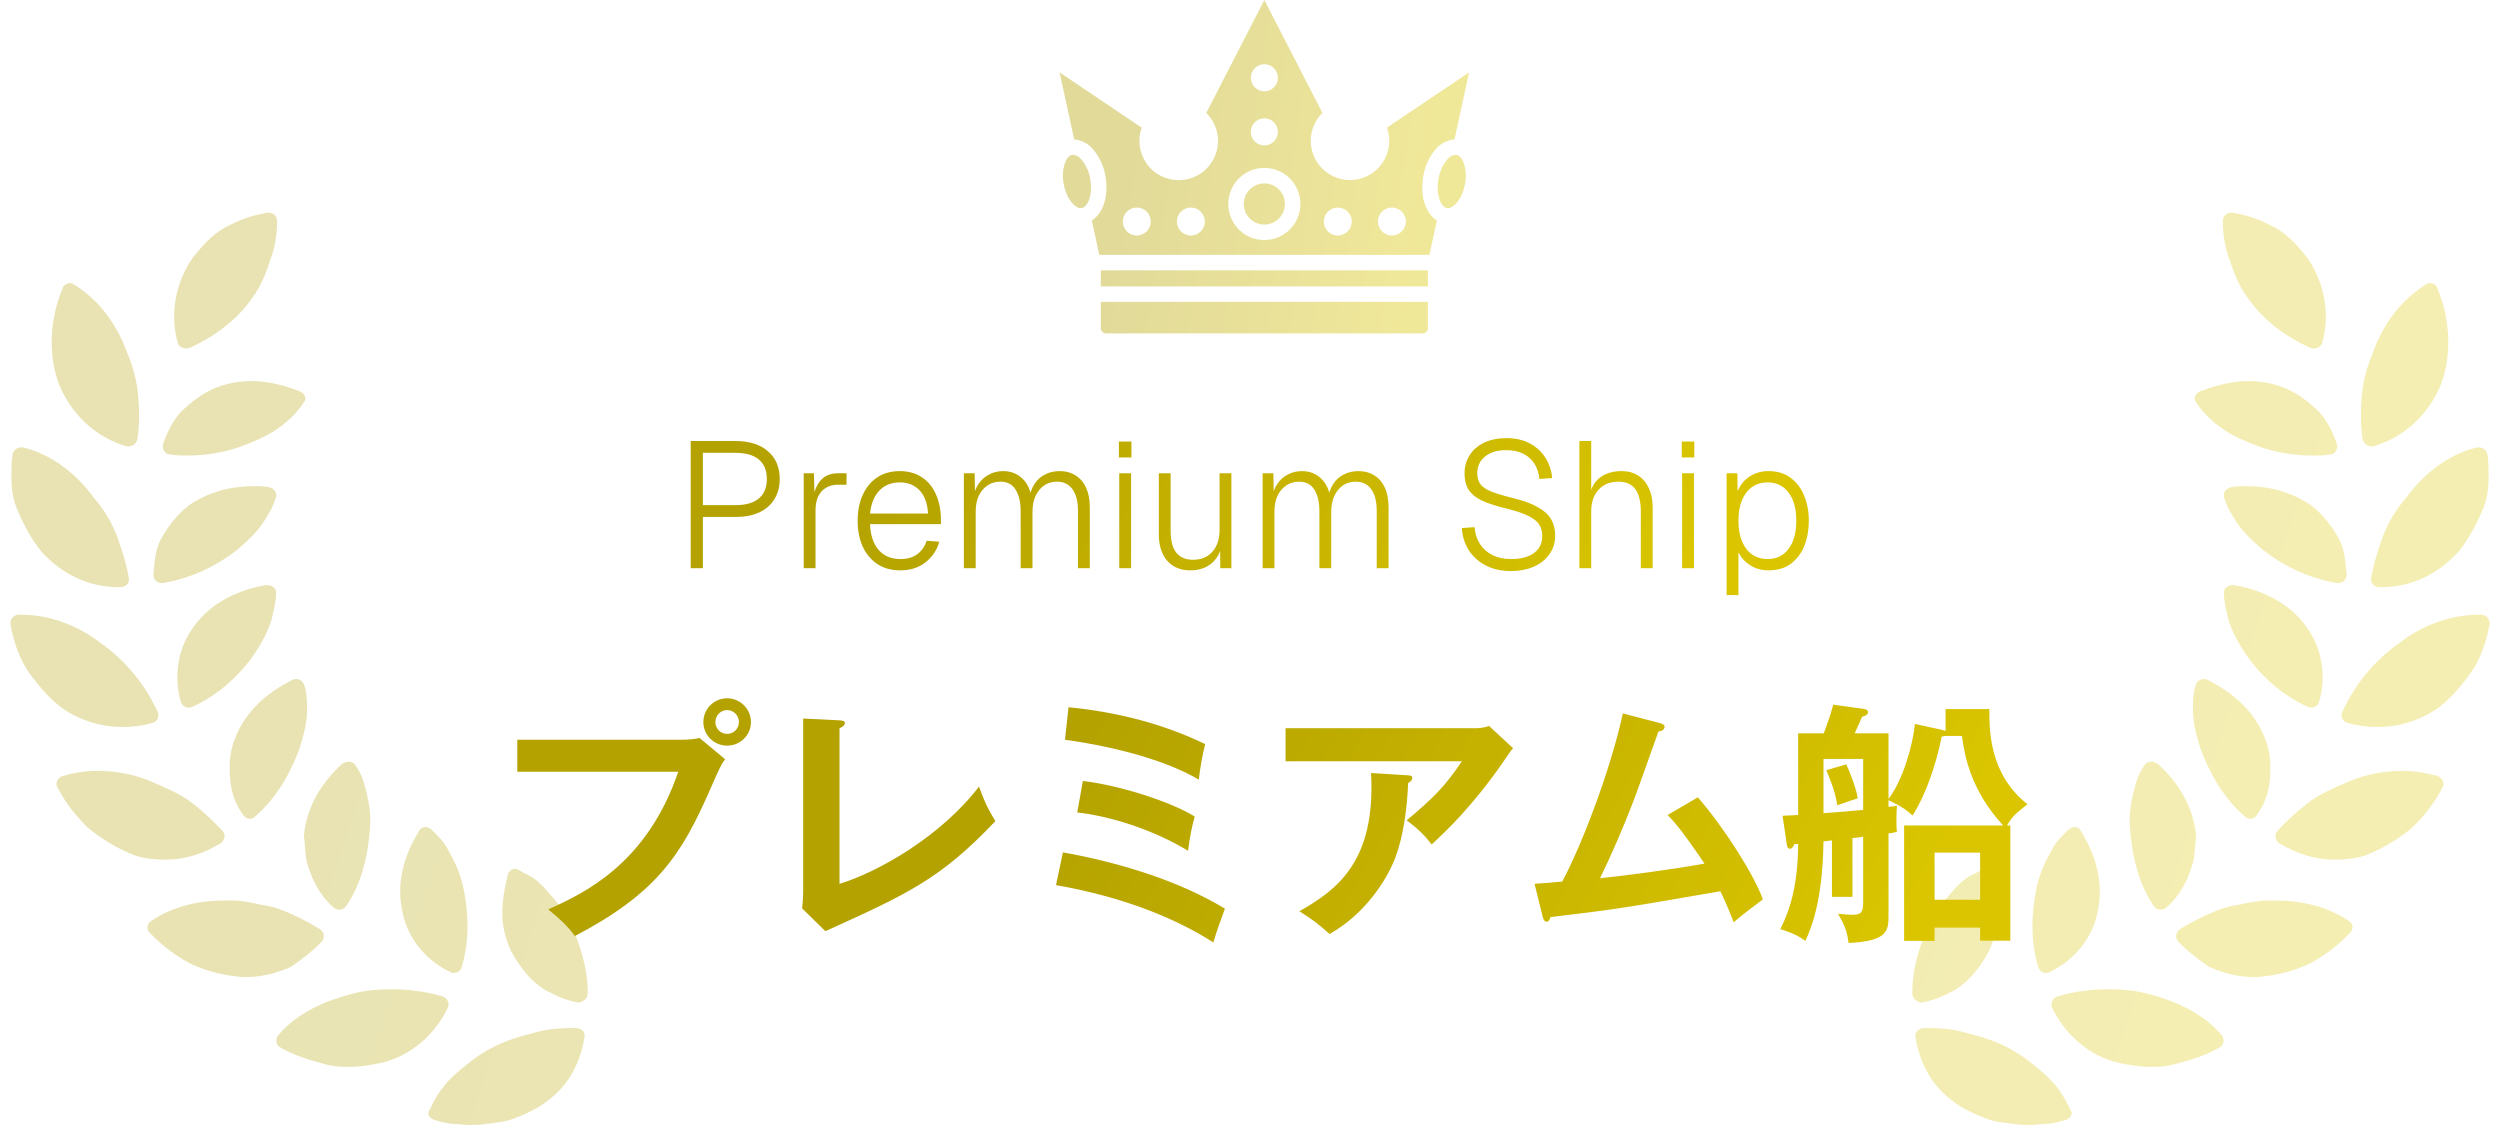 <svg width="120" height="54" viewBox="0 0 120 54" fill="none" xmlns="http://www.w3.org/2000/svg">
<g opacity="0.3">
<path d="M92.352 49.346C92.096 49.346 91.891 49.542 91.942 49.787C92.045 50.424 92.25 51.012 92.557 51.551C92.916 52.188 93.479 52.727 94.196 53.167C94.555 53.363 94.965 53.559 95.374 53.706C95.784 53.853 96.246 53.902 96.707 53.951C96.963 54 97.219 54 97.475 54C97.68 54 97.936 53.951 98.141 53.951C98.499 53.951 98.807 53.853 99.165 53.755C99.421 53.657 99.524 53.412 99.37 53.265C99.114 52.677 98.755 52.139 98.294 51.698C98.038 51.453 97.731 51.208 97.423 50.963C97.116 50.718 96.809 50.522 96.451 50.326C95.733 49.934 95.016 49.739 94.247 49.543C93.735 49.396 93.121 49.346 92.557 49.346H92.352Z" fill="url(#paint0_linear_2115_46579)"/>
<path d="M27.442 49.346C26.879 49.346 26.265 49.396 25.752 49.543C24.984 49.739 24.266 49.934 23.549 50.326C23.191 50.522 22.883 50.718 22.576 50.963C22.268 51.208 21.961 51.453 21.705 51.698C21.244 52.139 20.885 52.677 20.629 53.265C20.476 53.412 20.578 53.657 20.834 53.755C21.192 53.853 21.5 53.951 21.859 53.951C22.064 53.951 22.32 54 22.525 54C22.781 54 23.037 54 23.293 53.951C23.754 53.902 24.215 53.853 24.625 53.706C25.035 53.559 25.445 53.363 25.803 53.167C26.52 52.727 27.084 52.188 27.442 51.551C27.75 51.012 27.955 50.424 28.057 49.787C28.108 49.542 27.904 49.347 27.648 49.346H27.442Z" fill="url(#paint1_linear_2115_46579)"/>
<path d="M101.214 47.485C100.395 47.485 99.575 47.583 98.756 47.828C98.551 47.877 98.397 48.17 98.499 48.366C99.114 49.64 100.241 50.669 101.675 51.012C102.136 51.109 102.649 51.208 103.212 51.208C103.571 51.208 103.93 51.207 104.288 51.109C105.057 50.913 105.876 50.669 106.542 50.277C106.747 50.179 106.798 49.885 106.645 49.689C105.723 48.611 104.391 48.024 103.008 47.681C102.444 47.534 101.829 47.485 101.214 47.485Z" fill="url(#paint2_linear_2115_46579)"/>
<path d="M18.785 47.485C18.17 47.485 17.555 47.534 16.992 47.681C15.609 48.024 14.277 48.611 13.355 49.689C13.201 49.885 13.252 50.179 13.457 50.277C14.123 50.669 14.943 50.913 15.711 51.109C16.07 51.207 16.428 51.208 16.787 51.208C17.35 51.208 17.863 51.109 18.324 51.012C19.758 50.669 20.886 49.64 21.5 48.366C21.602 48.171 21.449 47.877 21.244 47.828C20.424 47.583 19.605 47.485 18.785 47.485Z" fill="url(#paint3_linear_2115_46579)"/>
<path d="M95.272 41.705C95.221 41.705 95.169 41.705 95.118 41.754C95.016 41.803 94.862 41.901 94.76 41.95C94.504 42.048 94.248 42.244 94.043 42.44C93.838 42.636 93.633 42.88 93.428 43.125C93.223 43.37 93.018 43.615 92.864 43.909C92.506 44.497 92.25 45.134 92.045 45.869C91.891 46.408 91.789 47.044 91.789 47.681C91.789 47.926 91.994 48.073 92.198 48.122H92.249C92.813 48.024 93.376 47.779 93.889 47.485C94.504 47.093 94.965 46.505 95.323 45.917C95.528 45.575 95.631 45.281 95.733 44.938C95.836 44.595 95.887 44.203 95.887 43.86C95.887 43.223 95.784 42.636 95.631 41.999C95.579 41.803 95.426 41.705 95.272 41.705Z" fill="url(#paint4_linear_2115_46579)"/>
<path d="M24.727 41.705C24.573 41.705 24.42 41.803 24.369 41.999C24.215 42.636 24.112 43.223 24.112 43.86C24.112 44.203 24.164 44.595 24.267 44.938C24.369 45.281 24.471 45.575 24.676 45.917C25.035 46.505 25.496 47.093 26.11 47.485C26.623 47.779 27.186 48.024 27.75 48.122H27.801C28.006 48.073 28.211 47.926 28.211 47.681C28.211 47.044 28.108 46.408 27.955 45.869C27.75 45.134 27.493 44.497 27.135 43.909C26.981 43.615 26.776 43.37 26.572 43.125C26.367 42.88 26.162 42.636 25.957 42.44C25.752 42.244 25.496 42.048 25.239 41.95C25.137 41.901 24.983 41.803 24.881 41.754C24.829 41.705 24.778 41.705 24.727 41.705Z" fill="url(#paint5_linear_2115_46579)"/>
<path d="M108.643 43.224C108.284 43.273 107.874 43.322 107.516 43.42C107.157 43.469 106.747 43.567 106.389 43.714C105.774 43.959 105.21 44.252 104.647 44.595C104.442 44.742 104.391 44.987 104.544 45.183C104.954 45.624 105.467 46.016 106.03 46.407C106.696 46.701 107.413 46.898 108.182 46.898H108.335C109.104 46.849 110.026 46.652 110.845 46.261C111.511 45.918 112.178 45.428 112.792 44.791C112.997 44.595 112.946 44.35 112.741 44.203C111.716 43.517 110.487 43.224 109.258 43.224H108.643Z" fill="url(#paint6_linear_2115_46579)"/>
<path d="M10.742 43.224C9.513 43.224 8.283 43.517 7.258 44.203C7.053 44.35 7.002 44.595 7.207 44.791C7.822 45.428 8.488 45.918 9.154 46.261C9.973 46.652 10.896 46.849 11.664 46.898H11.818C12.586 46.898 13.303 46.701 13.969 46.407C14.532 46.016 15.045 45.624 15.455 45.183C15.608 44.987 15.557 44.742 15.352 44.595C14.789 44.253 14.226 43.959 13.611 43.714C13.252 43.567 12.842 43.469 12.484 43.42C12.125 43.322 11.715 43.273 11.357 43.224H10.742Z" fill="url(#paint7_linear_2115_46579)"/>
<path d="M99.576 39.697C99.473 39.697 99.422 39.746 99.319 39.795C99.012 40.089 98.704 40.383 98.499 40.775C98.192 41.313 97.936 41.852 97.782 42.489C97.526 43.664 97.424 45.036 97.834 46.407C97.885 46.603 98.039 46.701 98.192 46.701C98.295 46.701 98.346 46.701 98.397 46.652C99.626 46.064 100.498 44.938 100.703 43.664C100.959 42.44 100.651 41.117 99.883 39.893C99.832 39.746 99.678 39.697 99.576 39.697Z" fill="url(#paint8_linear_2115_46579)"/>
<path d="M20.424 39.697C20.322 39.697 20.168 39.746 20.116 39.893C19.348 41.117 19.041 42.44 19.297 43.664C19.502 44.938 20.373 46.064 21.602 46.652C21.653 46.701 21.705 46.701 21.807 46.701C21.961 46.701 22.115 46.603 22.166 46.407C22.576 45.036 22.473 43.664 22.217 42.489C22.063 41.852 21.807 41.313 21.5 40.775C21.295 40.383 20.988 40.089 20.68 39.795C20.578 39.746 20.527 39.697 20.424 39.697Z" fill="url(#paint9_linear_2115_46579)"/>
<path d="M103.264 36.562C103.161 36.562 103.007 36.611 102.956 36.709C102.732 37.009 102.586 37.347 102.485 37.722L102.389 38.105C102.267 38.621 102.194 39.146 102.239 39.746C102.291 40.432 102.392 41.118 102.597 41.803C102.751 42.342 103.008 42.93 103.366 43.469C103.469 43.616 103.571 43.664 103.724 43.664C103.827 43.664 103.929 43.616 103.981 43.567C104.442 43.175 104.749 42.685 105.006 42.146C105.108 41.853 105.261 41.51 105.313 41.167C105.364 40.824 105.364 40.432 105.415 40.089C105.262 38.767 104.647 37.64 103.571 36.66C103.469 36.611 103.366 36.562 103.264 36.562Z" fill="url(#paint10_linear_2115_46579)"/>
<path d="M16.736 36.562C16.634 36.562 16.531 36.611 16.428 36.66C15.352 37.64 14.738 38.767 14.584 40.089C14.636 40.432 14.636 40.824 14.687 41.167C14.738 41.51 14.892 41.853 14.994 42.146C15.25 42.685 15.558 43.175 16.018 43.567C16.07 43.616 16.172 43.664 16.275 43.664C16.428 43.664 16.531 43.616 16.633 43.469C16.992 42.93 17.248 42.342 17.402 41.803C17.607 41.118 17.709 40.432 17.76 39.746C17.805 39.146 17.732 38.621 17.61 38.105L17.515 37.722C17.413 37.347 17.267 37.009 17.043 36.709C16.992 36.611 16.838 36.562 16.736 36.562Z" fill="url(#paint11_linear_2115_46579)"/>
<path d="M115.354 37.002C114.483 37.002 113.612 37.15 112.792 37.492C112.126 37.786 111.358 38.08 110.743 38.57C110.231 38.962 109.77 39.403 109.309 39.892C109.155 40.088 109.206 40.333 109.411 40.48C110.231 40.97 111.102 41.264 112.075 41.264C112.536 41.264 113.048 41.215 113.509 41.068C114.278 40.774 115.046 40.333 115.763 39.745C116.327 39.207 116.839 38.57 117.249 37.786C117.351 37.59 117.249 37.345 116.993 37.247C116.481 37.1 115.917 37.002 115.354 37.002Z" fill="url(#paint12_linear_2115_46579)"/>
<path d="M4.646 37.002C4.083 37.002 3.519 37.1 3.007 37.247C2.751 37.345 2.648 37.59 2.751 37.786C3.161 38.57 3.673 39.207 4.236 39.745C4.953 40.333 5.722 40.774 6.49 41.068C6.951 41.215 7.464 41.264 7.925 41.264C8.898 41.264 9.769 40.97 10.588 40.48C10.793 40.333 10.845 40.088 10.691 39.892C10.23 39.403 9.769 38.962 9.256 38.57C8.642 38.08 7.873 37.786 7.207 37.492C6.388 37.15 5.517 37.002 4.646 37.002Z" fill="url(#paint13_linear_2115_46579)"/>
<path d="M105.774 32.594C105.62 32.594 105.467 32.692 105.415 32.839C105.262 33.23 105.262 33.672 105.262 34.113C105.262 34.651 105.415 35.288 105.62 35.925C106.03 37.051 106.696 38.276 107.772 39.207C107.823 39.256 107.926 39.304 108.028 39.304C108.13 39.304 108.284 39.206 108.335 39.108C108.694 38.619 108.899 38.031 108.95 37.443C109.001 36.758 109.001 36.072 108.694 35.386C108.233 34.21 107.259 33.28 105.978 32.643C105.927 32.594 105.825 32.594 105.774 32.594Z" fill="url(#paint14_linear_2115_46579)"/>
<path d="M14.226 32.594C14.175 32.594 14.072 32.594 14.021 32.643C12.74 33.28 11.767 34.21 11.306 35.386C10.998 36.072 10.998 36.758 11.05 37.443C11.101 38.031 11.306 38.619 11.664 39.108C11.715 39.206 11.869 39.304 11.972 39.304C12.074 39.304 12.177 39.256 12.228 39.207C13.304 38.276 13.969 37.051 14.379 35.925C14.584 35.288 14.738 34.651 14.738 34.113C14.738 33.672 14.738 33.23 14.584 32.839C14.533 32.692 14.379 32.594 14.226 32.594Z" fill="url(#paint15_linear_2115_46579)"/>
<path d="M118.991 29.507C117.556 29.507 116.224 30.046 115.148 30.879C113.97 31.712 113.048 32.838 112.434 34.161C112.331 34.356 112.434 34.651 112.69 34.7C113.202 34.847 113.663 34.895 114.124 34.895C115.046 34.895 115.968 34.651 116.839 34.112C117.505 33.671 118.069 33.034 118.632 32.25C119.093 31.564 119.349 30.781 119.503 29.948C119.503 29.703 119.349 29.507 119.093 29.507H118.991Z" fill="url(#paint16_linear_2115_46579)"/>
<path d="M0.906 29.507C0.65 29.507 0.496 29.703 0.496 29.948C0.65 30.781 0.906 31.564 1.367 32.25C1.931 33.034 2.494 33.671 3.16 34.112C4.031 34.651 4.953 34.895 5.875 34.895C6.336 34.895 6.798 34.847 7.31 34.7C7.566 34.651 7.668 34.356 7.566 34.161C6.951 32.838 6.029 31.712 4.851 30.879C3.775 30.046 2.443 29.507 1.009 29.507H0.906Z" fill="url(#paint17_linear_2115_46579)"/>
<path d="M107.157 28.087C106.952 28.087 106.747 28.234 106.747 28.43C106.747 28.871 106.85 29.263 106.952 29.703C107.106 30.242 107.413 30.83 107.772 31.369C108.438 32.349 109.462 33.328 110.743 33.916C110.845 33.965 110.897 33.965 110.948 33.965C111.101 33.965 111.255 33.867 111.307 33.72C111.716 32.398 111.409 30.977 110.64 29.997C109.872 28.969 108.642 28.332 107.259 28.087H107.157Z" fill="url(#paint18_linear_2115_46579)"/>
<path d="M12.74 28.087C11.357 28.332 10.127 28.969 9.359 29.997C8.59 30.977 8.283 32.398 8.693 33.72C8.744 33.867 8.898 33.965 9.052 33.965C9.103 33.965 9.154 33.965 9.256 33.916C10.537 33.328 11.562 32.349 12.228 31.369C12.586 30.83 12.893 30.242 13.047 29.703C13.149 29.263 13.252 28.871 13.252 28.43C13.252 28.234 13.047 28.087 12.843 28.087H12.74Z" fill="url(#paint19_linear_2115_46579)"/>
<path d="M118.888 21.475C117.505 21.817 116.327 22.748 115.507 23.875C114.995 24.463 114.585 25.148 114.329 25.883C114.124 26.471 113.919 27.108 113.817 27.744C113.766 27.989 113.97 28.185 114.226 28.185H114.277C115.712 28.185 116.993 27.598 118.017 26.471C118.53 25.834 118.939 25.05 119.247 24.267C119.401 23.826 119.452 23.385 119.452 22.895C119.452 22.552 119.452 22.16 119.4 21.818C119.349 21.622 119.196 21.475 118.991 21.475H118.888Z" fill="url(#paint20_linear_2115_46579)"/>
<path d="M1.009 21.475C0.804 21.475 0.65 21.622 0.599 21.818C0.547 22.16 0.548 22.552 0.548 22.895C0.548 23.385 0.599 23.826 0.753 24.267C1.06 25.05 1.47 25.834 1.982 26.471C3.006 27.598 4.287 28.185 5.722 28.185H5.773C6.029 28.185 6.234 27.989 6.183 27.744C6.08 27.108 5.876 26.471 5.671 25.883C5.415 25.148 5.004 24.463 4.492 23.875C3.672 22.748 2.494 21.817 1.111 21.475H1.009Z" fill="url(#paint21_linear_2115_46579)"/>
<path d="M107.823 23.335C107.567 23.335 107.362 23.335 107.106 23.384C106.85 23.433 106.696 23.629 106.747 23.874C106.799 24.021 106.85 24.119 106.901 24.266C107.003 24.511 107.157 24.756 107.311 25.001C107.618 25.491 108.079 25.931 108.591 26.372C109.513 27.107 110.743 27.744 112.178 27.988H112.229C112.485 27.988 112.639 27.793 112.639 27.597C112.588 26.96 112.536 26.372 112.28 25.883C111.922 25.246 111.511 24.707 110.948 24.266C110.026 23.629 108.95 23.335 107.823 23.335Z" fill="url(#paint22_linear_2115_46579)"/>
<path d="M12.176 23.335C11.049 23.335 9.973 23.629 9.051 24.266C8.488 24.707 8.078 25.246 7.72 25.883C7.464 26.372 7.412 26.96 7.361 27.597C7.361 27.793 7.515 27.988 7.771 27.988H7.822C9.256 27.744 10.486 27.107 11.408 26.372C11.92 25.931 12.381 25.491 12.688 25.001C12.842 24.756 12.996 24.511 13.099 24.266C13.15 24.119 13.201 24.021 13.252 23.874C13.303 23.629 13.15 23.433 12.893 23.384C12.637 23.335 12.432 23.335 12.176 23.335Z" fill="url(#paint23_linear_2115_46579)"/>
<path d="M107.925 18.291C107.157 18.291 106.389 18.487 105.62 18.781C105.364 18.879 105.262 19.123 105.415 19.32C105.979 20.152 106.798 20.789 107.925 21.23C108.796 21.622 109.872 21.867 110.999 21.867C111.255 21.867 111.511 21.867 111.819 21.818C112.075 21.818 112.229 21.573 112.178 21.328C111.973 20.74 111.716 20.201 111.307 19.76C110.794 19.27 110.231 18.83 109.565 18.585C109.052 18.389 108.489 18.291 107.925 18.291Z" fill="url(#paint24_linear_2115_46579)"/>
<path d="M12.074 18.291C11.511 18.291 10.947 18.389 10.435 18.585C9.769 18.83 9.205 19.27 8.693 19.76C8.283 20.201 8.027 20.74 7.822 21.328C7.771 21.573 7.925 21.818 8.181 21.818C8.488 21.867 8.744 21.867 9 21.867C10.127 21.867 11.203 21.622 12.074 21.23C13.201 20.789 14.021 20.152 14.584 19.32C14.738 19.124 14.635 18.879 14.379 18.781C13.611 18.487 12.843 18.291 12.074 18.291Z" fill="url(#paint25_linear_2115_46579)"/>
<path d="M116.634 13.588C116.532 13.588 116.481 13.637 116.481 13.637C115.251 14.372 114.38 15.597 113.919 16.87C113.612 17.605 113.407 18.34 113.356 19.123C113.304 19.76 113.305 20.446 113.407 21.083C113.458 21.279 113.612 21.425 113.817 21.425H113.919C115.251 21.034 116.378 20.103 117.044 18.732C117.659 17.409 117.71 15.547 116.993 13.833C116.941 13.686 116.788 13.588 116.634 13.588Z" fill="url(#paint26_linear_2115_46579)"/>
<path d="M3.365 13.588C3.211 13.588 3.058 13.686 3.006 13.833C2.289 15.547 2.341 17.409 2.955 18.732C3.621 20.103 4.748 21.034 6.08 21.425H6.183C6.388 21.425 6.541 21.279 6.593 21.083C6.695 20.446 6.695 19.76 6.644 19.123C6.592 18.34 6.388 17.605 6.08 16.87C5.619 15.597 4.748 14.372 3.519 13.637C3.519 13.637 3.467 13.588 3.365 13.588Z" fill="url(#paint27_linear_2115_46579)"/>
<path d="M107.106 10.209C106.85 10.209 106.696 10.405 106.696 10.601C106.696 11.237 106.798 11.874 107.003 12.413C107.208 13.05 107.464 13.736 107.874 14.274C108.54 15.254 109.565 16.087 110.845 16.675C110.948 16.724 110.999 16.724 111.05 16.724C111.255 16.723 111.409 16.626 111.46 16.479C111.87 15.058 111.562 13.54 110.743 12.364C110.231 11.727 109.718 11.14 108.95 10.797C108.387 10.503 107.772 10.307 107.157 10.209H107.106Z" fill="url(#paint28_linear_2115_46579)"/>
<path d="M12.843 10.209C12.228 10.307 11.613 10.503 11.05 10.797C10.281 11.14 9.769 11.727 9.256 12.364C8.437 13.54 8.13 15.058 8.54 16.479C8.591 16.626 8.744 16.724 8.949 16.724C9 16.724 9.052 16.724 9.154 16.675C10.434 16.087 11.459 15.254 12.125 14.274C12.535 13.736 12.791 13.05 12.996 12.413C13.201 11.874 13.303 11.237 13.303 10.601C13.303 10.405 13.15 10.209 12.893 10.209H12.843Z" fill="url(#paint29_linear_2115_46579)"/>
</g>
<path d="M33.153 27.273V21.168H35.294C35.965 21.168 36.487 21.332 36.859 21.658C37.238 21.979 37.427 22.424 37.427 22.991C37.427 23.364 37.341 23.688 37.169 23.963C37.003 24.238 36.759 24.45 36.438 24.599C36.123 24.742 35.742 24.814 35.294 24.814H33.738V27.273H33.153ZM33.738 24.247H35.294C35.793 24.247 36.169 24.141 36.421 23.928C36.679 23.716 36.808 23.404 36.808 22.991C36.808 22.578 36.679 22.266 36.421 22.054C36.169 21.842 35.793 21.736 35.294 21.736H33.738V24.247ZM38.578 27.273V22.716H39.068L39.102 23.963L39.025 23.92C39.099 23.513 39.234 23.212 39.429 23.017C39.624 22.816 39.893 22.716 40.237 22.716H40.633V23.266H40.22C39.991 23.266 39.796 23.318 39.635 23.421C39.475 23.519 39.352 23.659 39.266 23.843C39.185 24.026 39.145 24.244 39.145 24.496V27.273H38.578ZM43.222 27.377C42.787 27.377 42.417 27.276 42.113 27.076C41.809 26.869 41.574 26.588 41.408 26.233C41.248 25.872 41.167 25.459 41.167 24.995C41.167 24.53 41.248 24.12 41.408 23.765C41.569 23.404 41.798 23.123 42.096 22.922C42.4 22.716 42.764 22.613 43.188 22.613C43.595 22.613 43.948 22.71 44.246 22.905C44.544 23.1 44.77 23.375 44.925 23.731C45.086 24.086 45.166 24.502 45.166 24.977V25.158H41.761C41.783 25.697 41.924 26.113 42.182 26.405C42.44 26.692 42.787 26.835 43.222 26.835C43.555 26.835 43.827 26.755 44.039 26.594C44.251 26.434 44.398 26.221 44.478 25.958L45.088 26.001C44.974 26.402 44.753 26.732 44.426 26.99C44.099 27.248 43.698 27.377 43.222 27.377ZM41.761 24.651H44.547C44.518 24.163 44.383 23.794 44.142 23.541C43.902 23.284 43.584 23.155 43.188 23.155C42.792 23.155 42.469 23.284 42.216 23.541C41.964 23.799 41.812 24.169 41.761 24.651ZM46.265 27.273V22.716H46.781L46.807 23.946L46.73 23.877C46.764 23.625 46.847 23.404 46.979 23.215C47.111 23.026 47.277 22.879 47.478 22.776C47.678 22.667 47.902 22.613 48.148 22.613C48.521 22.613 48.831 22.733 49.077 22.974C49.324 23.209 49.473 23.536 49.524 23.954L49.404 23.937C49.444 23.662 49.527 23.427 49.653 23.232C49.785 23.031 49.954 22.879 50.161 22.776C50.367 22.667 50.599 22.613 50.857 22.613C51.161 22.613 51.422 22.684 51.64 22.828C51.858 22.965 52.024 23.163 52.138 23.421C52.253 23.679 52.31 23.989 52.31 24.35V27.273H51.743V24.522C51.743 24.069 51.654 23.722 51.476 23.481C51.304 23.241 51.055 23.12 50.728 23.12C50.499 23.12 50.295 23.18 50.118 23.301C49.946 23.421 49.808 23.59 49.705 23.808C49.607 24.026 49.559 24.281 49.559 24.573V27.273H48.991V24.548C48.991 24.106 48.911 23.759 48.75 23.507C48.596 23.249 48.349 23.12 48.011 23.12C47.782 23.12 47.578 23.18 47.4 23.301C47.223 23.421 47.082 23.587 46.979 23.799C46.882 24.012 46.833 24.261 46.833 24.548V27.273H46.265ZM53.724 27.273V22.716H54.292V27.273H53.724ZM53.707 21.959V21.194H54.309V21.959H53.707ZM57.12 27.377C56.667 27.377 56.303 27.225 56.028 26.921C55.759 26.611 55.624 26.187 55.624 25.648V22.716H56.191V25.476C56.191 25.946 56.28 26.296 56.458 26.525C56.642 26.755 56.911 26.869 57.266 26.869C57.662 26.869 57.971 26.74 58.195 26.482C58.424 26.224 58.539 25.875 58.539 25.433V22.716H59.106V27.273H58.573L58.565 26.104L58.651 26.147C58.576 26.537 58.404 26.841 58.135 27.058C57.871 27.271 57.533 27.377 57.12 27.377ZM60.606 27.273V22.716H61.121L61.147 23.946L61.07 23.877C61.104 23.625 61.188 23.404 61.319 23.215C61.451 23.026 61.617 22.879 61.818 22.776C62.019 22.667 62.242 22.613 62.489 22.613C62.861 22.613 63.171 22.733 63.417 22.974C63.664 23.209 63.813 23.536 63.865 23.954L63.744 23.937C63.784 23.662 63.867 23.427 63.994 23.232C64.125 23.031 64.294 22.879 64.501 22.776C64.707 22.667 64.939 22.613 65.197 22.613C65.501 22.613 65.762 22.684 65.98 22.828C66.198 22.965 66.364 23.163 66.479 23.421C66.593 23.679 66.651 23.989 66.651 24.35V27.273H66.083V24.522C66.083 24.069 65.994 23.722 65.817 23.481C65.644 23.241 65.395 23.12 65.068 23.12C64.839 23.12 64.636 23.18 64.458 23.301C64.286 23.421 64.148 23.59 64.045 23.808C63.948 24.026 63.899 24.281 63.899 24.573V27.273H63.331V24.548C63.331 24.106 63.251 23.759 63.091 23.507C62.936 23.249 62.689 23.12 62.351 23.12C62.122 23.12 61.918 23.18 61.741 23.301C61.563 23.421 61.422 23.587 61.319 23.799C61.222 24.012 61.173 24.261 61.173 24.548V27.273H60.606ZM72.525 27.411C72.072 27.411 71.671 27.322 71.321 27.145C70.978 26.967 70.705 26.723 70.504 26.414C70.304 26.098 70.192 25.743 70.169 25.347L70.78 25.304C70.803 25.608 70.889 25.878 71.038 26.113C71.187 26.342 71.387 26.52 71.64 26.646C71.892 26.772 72.193 26.835 72.542 26.835C72.846 26.835 73.11 26.792 73.334 26.706C73.557 26.62 73.729 26.494 73.85 26.328C73.97 26.161 74.03 25.961 74.03 25.726C74.03 25.525 73.984 25.347 73.892 25.192C73.801 25.038 73.623 24.894 73.359 24.763C73.096 24.631 72.712 24.505 72.207 24.384C71.743 24.27 71.37 24.143 71.089 24.006C70.814 23.868 70.613 23.699 70.487 23.498C70.361 23.292 70.298 23.034 70.298 22.725C70.298 22.398 70.378 22.108 70.539 21.856C70.699 21.598 70.929 21.398 71.227 21.254C71.531 21.105 71.892 21.031 72.31 21.031C72.757 21.031 73.139 21.119 73.454 21.297C73.769 21.469 74.016 21.701 74.193 21.994C74.371 22.28 74.474 22.599 74.503 22.948L73.892 22.991C73.87 22.733 73.795 22.498 73.669 22.286C73.543 22.074 73.365 21.908 73.136 21.787C72.906 21.667 72.626 21.607 72.293 21.607C71.863 21.607 71.525 21.71 71.278 21.916C71.032 22.117 70.909 22.381 70.909 22.707C70.909 22.914 70.954 23.086 71.046 23.223C71.138 23.355 71.301 23.473 71.536 23.576C71.771 23.673 72.107 23.777 72.542 23.886C73.081 24.012 73.503 24.163 73.806 24.341C74.116 24.513 74.334 24.711 74.46 24.934C74.586 25.158 74.649 25.413 74.649 25.7C74.649 26.049 74.555 26.353 74.365 26.611C74.182 26.869 73.93 27.067 73.609 27.205C73.293 27.342 72.932 27.411 72.525 27.411ZM75.811 27.273V21.168H76.378V23.799L76.309 23.791C76.355 23.521 76.447 23.301 76.585 23.129C76.728 22.957 76.906 22.828 77.118 22.742C77.33 22.656 77.562 22.613 77.814 22.613C78.147 22.613 78.425 22.687 78.648 22.836C78.872 22.985 79.041 23.192 79.156 23.456C79.27 23.713 79.328 24.009 79.328 24.341V27.273H78.76V24.548C78.76 24.089 78.674 23.736 78.502 23.49C78.33 23.243 78.058 23.12 77.685 23.12C77.284 23.12 76.966 23.249 76.731 23.507C76.496 23.759 76.378 24.109 76.378 24.556V27.273H75.811ZM80.742 27.273V22.716H81.31V27.273H80.742ZM80.725 21.959V21.194H81.327V21.959H80.725ZM82.877 28.563V22.716H83.393L83.41 23.868L83.316 23.825C83.43 23.43 83.628 23.129 83.909 22.922C84.19 22.716 84.516 22.613 84.889 22.613C85.319 22.613 85.674 22.722 85.955 22.94C86.242 23.152 86.457 23.438 86.6 23.799C86.749 24.155 86.824 24.553 86.824 24.995C86.824 25.436 86.752 25.837 86.609 26.199C86.466 26.554 86.251 26.841 85.964 27.058C85.677 27.271 85.319 27.377 84.889 27.377C84.637 27.377 84.402 27.328 84.184 27.23C83.972 27.127 83.791 26.99 83.642 26.818C83.499 26.646 83.401 26.451 83.35 26.233L83.445 26.121V28.563H82.877ZM84.846 26.835C85.27 26.835 85.606 26.672 85.852 26.345C86.099 26.018 86.222 25.568 86.222 24.995C86.222 24.422 86.099 23.971 85.852 23.645C85.606 23.318 85.267 23.155 84.838 23.155C84.557 23.155 84.31 23.229 84.098 23.378C83.892 23.521 83.731 23.731 83.617 24.006C83.502 24.281 83.445 24.611 83.445 24.995C83.445 25.379 83.502 25.708 83.617 25.984C83.731 26.259 83.894 26.471 84.107 26.62C84.319 26.763 84.565 26.835 84.846 26.835Z" fill="url(#paint30_linear_2115_46579)"/>
<path opacity="0.4" d="M52.332 8.595C52.464 9.325 52.224 9.934 51.924 9.987C51.623 10.041 51.186 9.555 51.056 8.825C50.987 8.487 51.01 8.137 51.121 7.81C51.204 7.593 51.331 7.456 51.464 7.432C51.479 7.429 51.495 7.428 51.511 7.428C51.591 7.438 51.669 7.465 51.739 7.506C51.809 7.547 51.87 7.602 51.919 7.668C52.136 7.935 52.279 8.255 52.332 8.595ZM69.913 7.432C69.824 7.431 69.736 7.451 69.656 7.493C69.577 7.534 69.509 7.594 69.459 7.668C69.241 7.935 69.099 8.255 69.045 8.595C68.913 9.325 69.153 9.934 69.453 9.987C69.754 10.041 70.191 9.555 70.321 8.825C70.39 8.487 70.368 8.137 70.256 7.81C70.173 7.593 70.047 7.456 69.913 7.432ZM68.315 8.463C68.282 8.64 68.266 8.819 68.266 8.999C68.266 9.713 68.533 10.31 68.971 10.581L68.611 12.233H52.766L52.406 10.581C52.95 10.248 53.23 9.403 53.062 8.463C52.985 7.988 52.781 7.543 52.472 7.174C52.36 7.037 52.222 6.923 52.065 6.84C51.908 6.757 51.737 6.706 51.56 6.69L50.861 3.475L54.802 6.128C54.688 6.447 54.662 6.79 54.727 7.121C54.791 7.453 54.944 7.762 55.168 8.015C55.392 8.267 55.681 8.455 56.003 8.558C56.325 8.661 56.668 8.676 56.998 8.601C57.328 8.525 57.631 8.363 57.876 8.13C58.121 7.897 58.299 7.603 58.391 7.278C58.484 6.952 58.487 6.608 58.401 6.282C58.315 5.955 58.142 5.657 57.901 5.42L60.689 0L63.476 5.419C63.236 5.656 63.064 5.954 62.979 6.28C62.893 6.607 62.897 6.95 62.989 7.275C63.082 7.599 63.26 7.893 63.505 8.125C63.75 8.357 64.052 8.519 64.382 8.594C64.71 8.669 65.054 8.655 65.375 8.552C65.697 8.449 65.984 8.262 66.209 8.009C66.433 7.757 66.585 7.449 66.649 7.118C66.714 6.787 66.688 6.444 66.575 6.126L70.516 3.475L69.817 6.69C69.64 6.706 69.468 6.757 69.312 6.84C69.155 6.924 69.016 7.037 68.904 7.174C68.595 7.543 68.392 7.988 68.315 8.463ZM55.236 10.633C55.236 10.5 55.197 10.371 55.123 10.261C55.049 10.15 54.944 10.065 54.822 10.014C54.699 9.963 54.564 9.95 54.434 9.976C54.304 10.002 54.185 10.066 54.091 10.16C53.997 10.254 53.934 10.374 53.908 10.504C53.882 10.634 53.896 10.769 53.947 10.891C53.998 11.014 54.084 11.118 54.194 11.192C54.304 11.265 54.434 11.304 54.567 11.304C54.655 11.304 54.742 11.287 54.823 11.253C54.904 11.219 54.978 11.169 55.041 11.107C55.103 11.045 55.152 10.971 55.185 10.889C55.219 10.808 55.236 10.721 55.236 10.633ZM57.833 10.633C57.833 10.5 57.794 10.371 57.72 10.261C57.646 10.15 57.541 10.065 57.419 10.014C57.296 9.964 57.161 9.95 57.031 9.976C56.901 10.002 56.782 10.066 56.688 10.16C56.595 10.254 56.531 10.374 56.505 10.504C56.48 10.634 56.493 10.769 56.544 10.891C56.595 11.014 56.681 11.118 56.791 11.192C56.902 11.265 57.031 11.304 57.164 11.304C57.342 11.304 57.512 11.233 57.637 11.107C57.763 10.981 57.833 10.811 57.833 10.633H57.833ZM60.039 3.732C60.039 3.861 60.077 3.986 60.149 4.093C60.22 4.2 60.322 4.283 60.44 4.332C60.559 4.381 60.689 4.394 60.815 4.369C60.941 4.344 61.057 4.282 61.148 4.191C61.239 4.1 61.3 3.985 61.325 3.859C61.35 3.733 61.338 3.602 61.288 3.484C61.239 3.365 61.156 3.264 61.049 3.192C60.943 3.121 60.817 3.083 60.689 3.083C60.516 3.083 60.351 3.151 60.23 3.273C60.108 3.395 60.039 3.56 60.039 3.732ZM60.039 6.329C60.039 6.458 60.077 6.583 60.149 6.69C60.22 6.797 60.322 6.88 60.44 6.929C60.559 6.978 60.689 6.991 60.815 6.966C60.941 6.941 61.057 6.879 61.148 6.788C61.239 6.698 61.3 6.582 61.325 6.456C61.35 6.33 61.338 6.199 61.288 6.081C61.239 5.962 61.156 5.861 61.049 5.789C60.943 5.718 60.817 5.68 60.689 5.68C60.517 5.68 60.352 5.748 60.23 5.87C60.108 5.991 60.039 6.156 60.039 6.328V6.329ZM62.419 9.791C62.419 9.449 62.317 9.114 62.127 8.83C61.937 8.545 61.667 8.323 61.351 8.192C61.035 8.061 60.687 8.027 60.351 8.094C60.015 8.161 59.707 8.325 59.465 8.567C59.223 8.809 59.058 9.118 58.992 9.453C58.925 9.789 58.959 10.137 59.09 10.453C59.221 10.769 59.443 11.04 59.727 11.23C60.012 11.42 60.346 11.521 60.689 11.521C61.148 11.521 61.587 11.339 61.912 11.014C62.236 10.69 62.419 10.25 62.419 9.791ZM64.885 10.633C64.885 10.501 64.846 10.371 64.772 10.261C64.698 10.151 64.594 10.065 64.471 10.015C64.349 9.964 64.214 9.951 64.084 9.977C63.954 10.003 63.835 10.066 63.741 10.16C63.647 10.254 63.584 10.373 63.558 10.503C63.532 10.633 63.545 10.768 63.596 10.89C63.646 11.013 63.732 11.117 63.842 11.191C63.952 11.265 64.082 11.304 64.214 11.305C64.302 11.305 64.39 11.287 64.471 11.254C64.553 11.22 64.627 11.17 64.689 11.108C64.751 11.046 64.801 10.972 64.835 10.89C64.868 10.809 64.885 10.721 64.885 10.633V10.633ZM67.483 10.633C67.482 10.501 67.443 10.371 67.369 10.261C67.296 10.151 67.191 10.065 67.068 10.014C66.946 9.964 66.811 9.95 66.681 9.976C66.551 10.002 66.432 10.066 66.338 10.16C66.244 10.254 66.18 10.373 66.154 10.503C66.129 10.633 66.142 10.768 66.192 10.89C66.243 11.013 66.329 11.117 66.439 11.191C66.549 11.265 66.679 11.304 66.811 11.305C66.899 11.305 66.987 11.287 67.068 11.253C67.15 11.22 67.223 11.17 67.286 11.108C67.348 11.045 67.397 10.971 67.431 10.89C67.465 10.808 67.482 10.721 67.482 10.633L67.483 10.633ZM52.838 13.748H68.539V12.975H52.838V13.748ZM52.838 15.77C52.845 15.838 52.878 15.9 52.93 15.944C52.982 15.987 53.049 16.009 53.117 16.004H68.261C68.329 16.009 68.396 15.987 68.448 15.944C68.5 15.9 68.533 15.838 68.539 15.77V14.49H52.838V15.77ZM60.689 8.802C60.493 8.802 60.302 8.86 60.139 8.969C59.977 9.078 59.85 9.232 59.775 9.413C59.7 9.593 59.681 9.792 59.719 9.984C59.757 10.175 59.851 10.352 59.99 10.49C60.128 10.628 60.304 10.722 60.496 10.761C60.688 10.799 60.886 10.779 61.067 10.704C61.248 10.629 61.402 10.503 61.511 10.34C61.619 10.178 61.677 9.986 61.677 9.791C61.677 9.529 61.573 9.278 61.387 9.092C61.202 8.907 60.951 8.803 60.689 8.802Z" fill="url(#paint31_linear_2115_46579)"/>
<path d="M34.903 33.518C35.53 33.518 36.046 34.034 36.046 34.661C36.046 35.287 35.53 35.791 34.903 35.791C34.277 35.791 33.761 35.287 33.761 34.661C33.761 34.022 34.277 33.518 34.903 33.518ZM34.903 34.083C34.596 34.083 34.338 34.341 34.338 34.661C34.338 34.968 34.584 35.226 34.903 35.226C35.223 35.226 35.468 34.968 35.468 34.661C35.468 34.341 35.21 34.083 34.903 34.083ZM24.83 35.508H32.729C32.975 35.508 33.343 35.484 33.577 35.422L34.805 36.442C34.608 36.712 34.559 36.823 34.093 37.879C32.717 41.024 31.537 42.866 27.594 44.93C27.275 44.488 26.882 44.107 26.317 43.653C28.012 42.879 31.034 41.503 32.557 37.044H24.83V35.508ZM38.552 34.489L40.296 34.575C40.456 34.587 40.554 34.611 40.554 34.697C40.554 34.845 40.382 34.919 40.296 34.955V42.424C42.163 41.859 45.185 40.127 46.991 37.756C47.286 38.542 47.372 38.739 47.777 39.414C45.148 42.191 43.576 42.903 39.62 44.697L38.502 43.603C38.527 43.431 38.552 43.038 38.552 42.866V34.489ZM51.118 35.508L51.29 33.948C53.563 34.169 55.798 34.722 57.85 35.717C57.739 36.122 57.592 36.921 57.543 37.425C56.069 36.54 53.624 35.852 51.118 35.508ZM51.708 38.997L51.978 37.486C53.821 37.707 56.241 38.505 57.346 39.193C57.211 39.685 57.113 40.139 57.027 40.84C55.614 39.967 53.55 39.206 51.708 38.997ZM50.688 42.486L51.02 40.913C53.845 41.417 56.683 42.326 58.796 43.616C58.673 43.96 58.366 44.77 58.243 45.237C56.535 44.144 54.054 43.075 50.688 42.486ZM61.707 34.955H70.785C71.006 34.955 71.264 34.931 71.473 34.845L72.628 35.914C72.48 36.086 72.431 36.159 72.185 36.528C70.65 38.751 69.348 39.955 68.721 40.532C68.451 40.188 68.132 39.82 67.517 39.378C68.77 38.334 69.348 37.769 70.171 36.54H61.707V34.955ZM65.81 37.105L67.591 37.216C67.677 37.216 67.788 37.24 67.788 37.339C67.788 37.474 67.64 37.56 67.591 37.584C67.542 38.862 67.346 40.201 66.965 41.196C66.522 42.326 65.478 43.898 63.82 44.832C63.267 44.34 62.997 44.132 62.37 43.739C64.201 42.707 66.043 41.319 65.81 37.105ZM80.047 39.12L81.497 38.272C82.787 39.758 84.224 42.043 84.617 43.173C84.543 43.223 83.561 43.96 83.216 44.267C82.934 43.517 82.701 43.038 82.578 42.78C77.689 43.628 77.578 43.64 74.421 44.021C74.372 44.193 74.323 44.242 74.225 44.242C74.139 44.242 74.077 44.119 74.053 44.021L73.659 42.424C73.868 42.412 74.79 42.338 74.986 42.314C75.797 40.827 77.246 37.216 77.897 34.243L79.679 34.71C79.814 34.747 79.9 34.796 79.9 34.882C79.9 35.029 79.765 35.09 79.605 35.115C79.409 35.656 78.573 38.026 78.389 38.493C77.91 39.734 77.382 40.962 76.804 42.154C77.934 42.043 80.256 41.736 81.816 41.454C80.723 39.832 80.342 39.427 80.047 39.12ZM91.914 34.747L93.191 35.029C93.277 35.054 93.326 35.054 93.388 35.09V34.034H95.488C95.488 35.078 95.488 37.154 97.319 38.604C96.729 39.071 96.618 39.157 96.336 39.623H96.496V45.151H95.046V44.525H92.859V45.163H91.398V39.623H96.152C94.592 37.928 94.297 36.27 94.174 35.324H93.388C93.339 35.336 93.277 35.349 93.204 35.349C92.933 36.7 92.43 38.174 91.803 39.144C91.533 38.899 91.336 38.739 90.648 38.407V38.727C90.784 38.714 91.005 38.69 91.054 38.678C91.041 38.825 91.029 39.083 91.029 39.353C91.029 39.587 91.029 39.771 91.054 39.931C90.845 39.98 90.771 39.992 90.648 40.004V43.923C90.648 44.648 90.648 45.176 88.732 45.262C88.658 44.709 88.548 44.414 88.228 43.861C88.486 43.886 88.757 43.91 88.941 43.91C89.371 43.91 89.432 43.739 89.432 43.284V40.164C89.162 40.201 89.015 40.225 88.916 40.225V43.051H87.934V40.336C87.811 40.36 87.614 40.373 87.528 40.385C87.504 41.712 87.381 43.665 86.656 45.163C86.238 44.844 85.71 44.672 85.452 44.598C85.931 43.677 86.3 42.449 86.312 40.508C86.251 40.52 86.189 40.52 86.128 40.52C86.091 40.618 86.017 40.741 85.919 40.741C85.796 40.741 85.772 40.594 85.759 40.483L85.563 39.157C85.845 39.144 86.165 39.132 86.312 39.12V35.201H87.54C87.602 35.029 87.872 34.329 87.995 33.825L89.432 34.022C89.506 34.034 89.666 34.059 89.666 34.181C89.666 34.317 89.518 34.366 89.383 34.403C89.174 34.882 89.15 34.931 89.027 35.201H90.648V38.346C91.324 37.474 91.815 35.803 91.914 34.747ZM87.528 36.429V39.034C88.044 38.997 88.99 38.923 89.432 38.874V36.429H87.528ZM92.859 40.925V43.186H95.046V40.925H92.859ZM87.663 36.97L88.621 36.688C88.744 36.945 89.088 37.781 89.174 38.321C88.855 38.419 88.781 38.444 88.192 38.653C88.093 37.953 87.749 37.179 87.663 36.97Z" fill="url(#paint32_linear_2115_46579)"/>
<defs>
<linearGradient id="paint0_linear_2115_46579" x1="119.743" y1="-0.747" x2="37.609" y2="-27.704" gradientUnits="userSpaceOnUse">
<stop stop-color="#DAC500"/>
<stop offset="1" stop-color="#B4A200"/>
</linearGradient>
<linearGradient id="paint1_linear_2115_46579" x1="119.743" y1="-0.747" x2="37.609" y2="-27.704" gradientUnits="userSpaceOnUse">
<stop stop-color="#DAC500"/>
<stop offset="1" stop-color="#B4A200"/>
</linearGradient>
<linearGradient id="paint2_linear_2115_46579" x1="119.743" y1="-0.747" x2="37.609" y2="-27.704" gradientUnits="userSpaceOnUse">
<stop stop-color="#DAC500"/>
<stop offset="1" stop-color="#B4A200"/>
</linearGradient>
<linearGradient id="paint3_linear_2115_46579" x1="119.743" y1="-0.747" x2="37.609" y2="-27.704" gradientUnits="userSpaceOnUse">
<stop stop-color="#DAC500"/>
<stop offset="1" stop-color="#B4A200"/>
</linearGradient>
<linearGradient id="paint4_linear_2115_46579" x1="119.743" y1="-0.747" x2="37.609" y2="-27.704" gradientUnits="userSpaceOnUse">
<stop stop-color="#DAC500"/>
<stop offset="1" stop-color="#B4A200"/>
</linearGradient>
<linearGradient id="paint5_linear_2115_46579" x1="119.743" y1="-0.747" x2="37.609" y2="-27.704" gradientUnits="userSpaceOnUse">
<stop stop-color="#DAC500"/>
<stop offset="1" stop-color="#B4A200"/>
</linearGradient>
<linearGradient id="paint6_linear_2115_46579" x1="119.743" y1="-0.747" x2="37.609" y2="-27.704" gradientUnits="userSpaceOnUse">
<stop stop-color="#DAC500"/>
<stop offset="1" stop-color="#B4A200"/>
</linearGradient>
<linearGradient id="paint7_linear_2115_46579" x1="119.743" y1="-0.747" x2="37.609" y2="-27.704" gradientUnits="userSpaceOnUse">
<stop stop-color="#DAC500"/>
<stop offset="1" stop-color="#B4A200"/>
</linearGradient>
<linearGradient id="paint8_linear_2115_46579" x1="119.743" y1="-0.747" x2="37.609" y2="-27.704" gradientUnits="userSpaceOnUse">
<stop stop-color="#DAC500"/>
<stop offset="1" stop-color="#B4A200"/>
</linearGradient>
<linearGradient id="paint9_linear_2115_46579" x1="119.743" y1="-0.747" x2="37.609" y2="-27.704" gradientUnits="userSpaceOnUse">
<stop stop-color="#DAC500"/>
<stop offset="1" stop-color="#B4A200"/>
</linearGradient>
<linearGradient id="paint10_linear_2115_46579" x1="119.743" y1="-0.747" x2="37.609" y2="-27.704" gradientUnits="userSpaceOnUse">
<stop stop-color="#DAC500"/>
<stop offset="1" stop-color="#B4A200"/>
</linearGradient>
<linearGradient id="paint11_linear_2115_46579" x1="119.743" y1="-0.747" x2="37.609" y2="-27.704" gradientUnits="userSpaceOnUse">
<stop stop-color="#DAC500"/>
<stop offset="1" stop-color="#B4A200"/>
</linearGradient>
<linearGradient id="paint12_linear_2115_46579" x1="119.743" y1="-0.747" x2="37.609" y2="-27.704" gradientUnits="userSpaceOnUse">
<stop stop-color="#DAC500"/>
<stop offset="1" stop-color="#B4A200"/>
</linearGradient>
<linearGradient id="paint13_linear_2115_46579" x1="119.743" y1="-0.747" x2="37.609" y2="-27.704" gradientUnits="userSpaceOnUse">
<stop stop-color="#DAC500"/>
<stop offset="1" stop-color="#B4A200"/>
</linearGradient>
<linearGradient id="paint14_linear_2115_46579" x1="119.743" y1="-0.747" x2="37.609" y2="-27.704" gradientUnits="userSpaceOnUse">
<stop stop-color="#DAC500"/>
<stop offset="1" stop-color="#B4A200"/>
</linearGradient>
<linearGradient id="paint15_linear_2115_46579" x1="119.743" y1="-0.747" x2="37.609" y2="-27.704" gradientUnits="userSpaceOnUse">
<stop stop-color="#DAC500"/>
<stop offset="1" stop-color="#B4A200"/>
</linearGradient>
<linearGradient id="paint16_linear_2115_46579" x1="119.743" y1="-0.747" x2="37.609" y2="-27.704" gradientUnits="userSpaceOnUse">
<stop stop-color="#DAC500"/>
<stop offset="1" stop-color="#B4A200"/>
</linearGradient>
<linearGradient id="paint17_linear_2115_46579" x1="119.743" y1="-0.747" x2="37.609" y2="-27.704" gradientUnits="userSpaceOnUse">
<stop stop-color="#DAC500"/>
<stop offset="1" stop-color="#B4A200"/>
</linearGradient>
<linearGradient id="paint18_linear_2115_46579" x1="119.743" y1="-0.747" x2="37.609" y2="-27.704" gradientUnits="userSpaceOnUse">
<stop stop-color="#DAC500"/>
<stop offset="1" stop-color="#B4A200"/>
</linearGradient>
<linearGradient id="paint19_linear_2115_46579" x1="119.743" y1="-0.747" x2="37.609" y2="-27.704" gradientUnits="userSpaceOnUse">
<stop stop-color="#DAC500"/>
<stop offset="1" stop-color="#B4A200"/>
</linearGradient>
<linearGradient id="paint20_linear_2115_46579" x1="119.743" y1="-0.747" x2="37.609" y2="-27.704" gradientUnits="userSpaceOnUse">
<stop stop-color="#DAC500"/>
<stop offset="1" stop-color="#B4A200"/>
</linearGradient>
<linearGradient id="paint21_linear_2115_46579" x1="119.743" y1="-0.747" x2="37.609" y2="-27.704" gradientUnits="userSpaceOnUse">
<stop stop-color="#DAC500"/>
<stop offset="1" stop-color="#B4A200"/>
</linearGradient>
<linearGradient id="paint22_linear_2115_46579" x1="119.743" y1="-0.747" x2="37.609" y2="-27.704" gradientUnits="userSpaceOnUse">
<stop stop-color="#DAC500"/>
<stop offset="1" stop-color="#B4A200"/>
</linearGradient>
<linearGradient id="paint23_linear_2115_46579" x1="119.743" y1="-0.747" x2="37.609" y2="-27.704" gradientUnits="userSpaceOnUse">
<stop stop-color="#DAC500"/>
<stop offset="1" stop-color="#B4A200"/>
</linearGradient>
<linearGradient id="paint24_linear_2115_46579" x1="119.743" y1="-0.747" x2="37.609" y2="-27.704" gradientUnits="userSpaceOnUse">
<stop stop-color="#DAC500"/>
<stop offset="1" stop-color="#B4A200"/>
</linearGradient>
<linearGradient id="paint25_linear_2115_46579" x1="119.743" y1="-0.747" x2="37.609" y2="-27.704" gradientUnits="userSpaceOnUse">
<stop stop-color="#DAC500"/>
<stop offset="1" stop-color="#B4A200"/>
</linearGradient>
<linearGradient id="paint26_linear_2115_46579" x1="119.743" y1="-0.747" x2="37.609" y2="-27.704" gradientUnits="userSpaceOnUse">
<stop stop-color="#DAC500"/>
<stop offset="1" stop-color="#B4A200"/>
</linearGradient>
<linearGradient id="paint27_linear_2115_46579" x1="119.743" y1="-0.747" x2="37.609" y2="-27.704" gradientUnits="userSpaceOnUse">
<stop stop-color="#DAC500"/>
<stop offset="1" stop-color="#B4A200"/>
</linearGradient>
<linearGradient id="paint28_linear_2115_46579" x1="119.743" y1="-0.747" x2="37.609" y2="-27.704" gradientUnits="userSpaceOnUse">
<stop stop-color="#DAC500"/>
<stop offset="1" stop-color="#B4A200"/>
</linearGradient>
<linearGradient id="paint29_linear_2115_46579" x1="119.743" y1="-0.747" x2="37.609" y2="-27.704" gradientUnits="userSpaceOnUse">
<stop stop-color="#DAC500"/>
<stop offset="1" stop-color="#B4A200"/>
</linearGradient>
<linearGradient id="paint30_linear_2115_46579" x1="87.397" y1="13.771" x2="53.075" y2="-2.513" gradientUnits="userSpaceOnUse">
<stop stop-color="#DAC500"/>
<stop offset="1" stop-color="#B4A200"/>
</linearGradient>
<linearGradient id="paint31_linear_2115_46579" x1="70.555" y1="-4.004" x2="55.853" y2="-6.185" gradientUnits="userSpaceOnUse">
<stop stop-color="#DAC500"/>
<stop offset="1" stop-color="#B4A200"/>
</linearGradient>
<linearGradient id="paint32_linear_2115_46579" x1="106.162" y1="19.14" x2="72.867" y2="-0.333" gradientUnits="userSpaceOnUse">
<stop stop-color="#DAC500"/>
<stop offset="1" stop-color="#B4A200"/>
</linearGradient>
</defs>
</svg>
